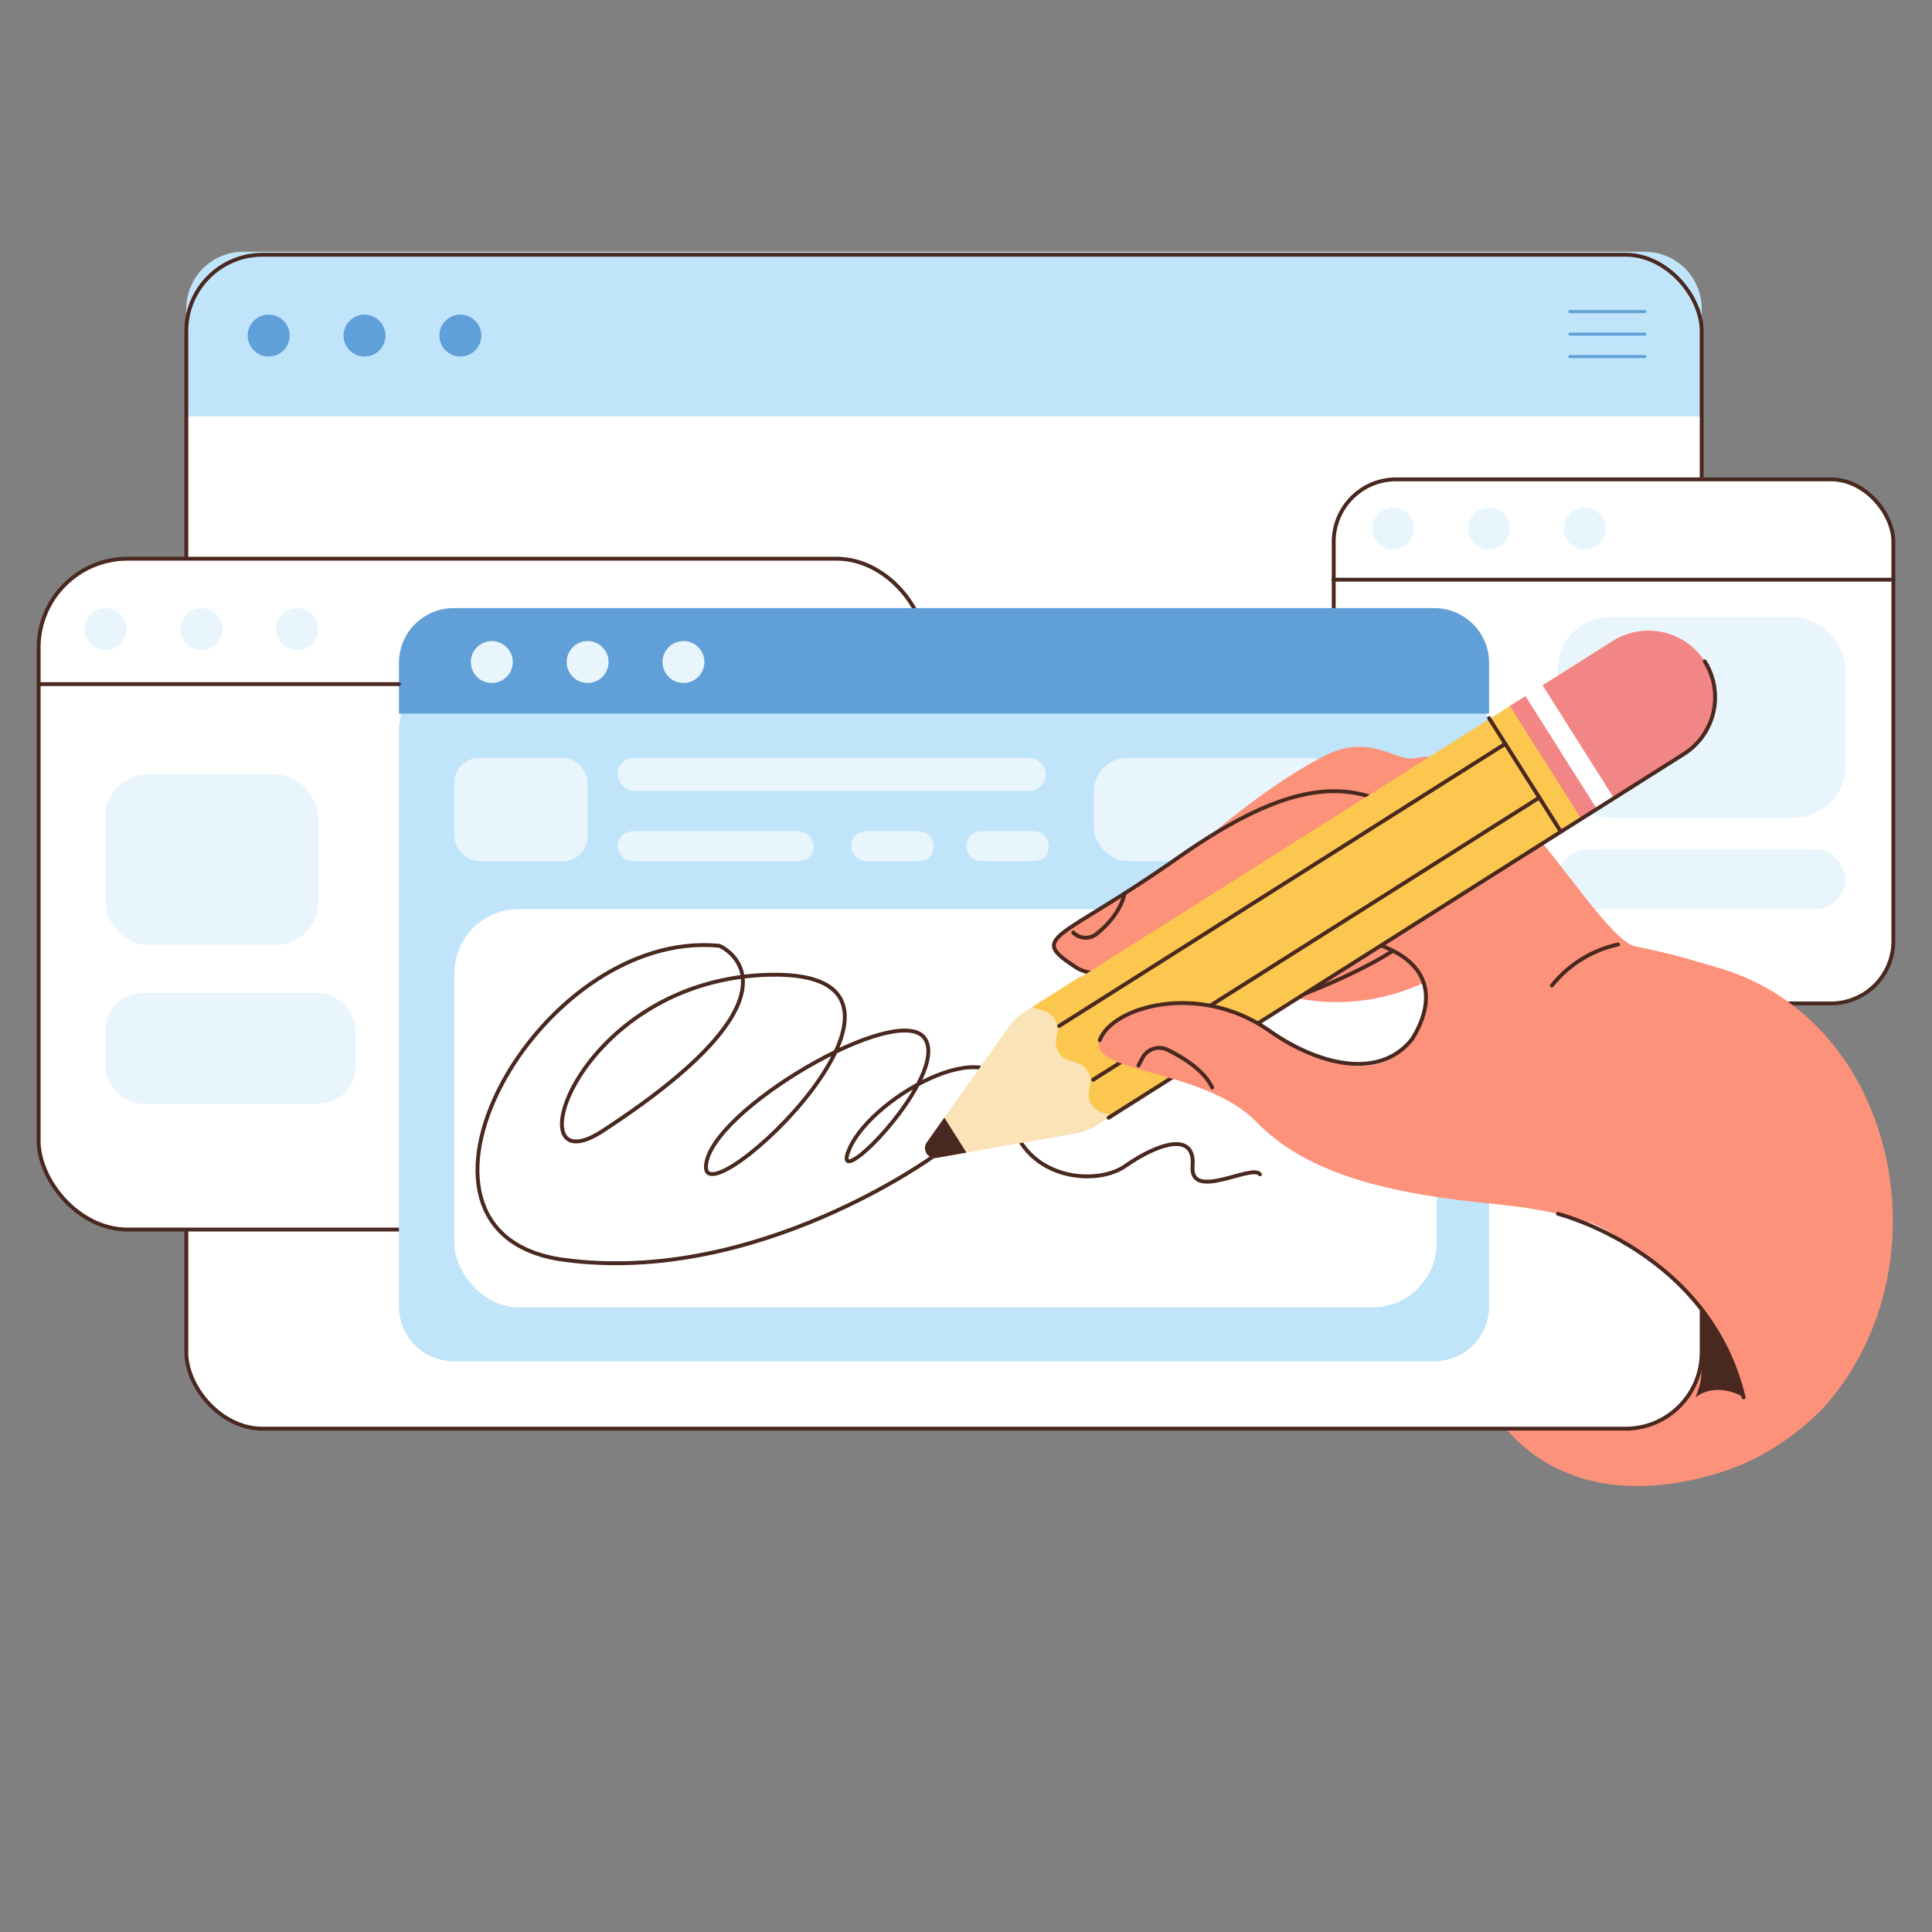 <?xml version="1.0" ?>
<svg viewBox="0 0 1000 1000" xmlns="http://www.w3.org/2000/svg">
    <rect x="0" y="0" width="1000" height="1000" fill="#808080" stroke="none"/>
    <path d="m903.27 757.32s-82.93 38.75-128.66-24c-26.57-36.49 47.28-96.11 94.56-97.66s94.55 81.34 34.1 121.66z" fill="#fc927a" />
    <rect fill="#fff" height="607.64" rx="39.46" width="784.35" x="96.44" y="131.85" />
    <path d="m96.44 215.54v-55.77a29.47 29.47 0 0 1 29.47-29.47h725.42a29.46 29.46 0 0 1 29.46 29.47v55.77z" fill="#c0e4f9" />
    <g fill="#609fd8">
        <circle cx="139.07" cy="173.7" r="10.85" />
        <circle cx="188.67" cy="173.7" r="10.85" />
        <circle cx="238.28" cy="173.7" r="10.85" />
    </g>
    <g stroke-linecap="round" stroke-miterlimit="10">
        <g fill="none">
            <g stroke="#609fd8" stroke-width="1.55">
                <path d="m812.59 161.3h38.75" />
                <path d="m812.59 172.93h38.75" />
                <path d="m812.59 184.56h38.75" />
            </g>
            <rect height="607.64" rx="39.46" stroke="#49281f" stroke-width="2" width="784.35" x="96.44" y="131.85" />
        </g>
        <g fill="#fff" stroke="#49281f" stroke-width="2">
            <rect height="347.22" rx="46.04" width="459.02" x="20" y="289.19" />
            <rect height="271.27" rx="32.32" width="289.67" x="690.33" y="248.11" />
        </g>
    </g>
    <path d="m742.41 704.61h-507.58a28.33 28.33 0 0 1 -28.33-28.33v-297.53c0-15.65 12.69-42.29 28.33-42.29h507.58c15.64 0 28.33 26.64 28.33 42.29v297.53a28.33 28.33 0 0 1 -28.33 28.33z" fill="#c0e4f9" />
    <rect fill="#fff" height="206.16" rx="33.21" width="508.43" x="235.18" y="470.55" />
    <path d="m206.5 369.36v-26.27a28.34 28.34 0 0 1 28.33-28.33h507.58a28.34 28.34 0 0 1 28.33 28.33v26.27" fill="#609fd8" />
    <g fill="#e8f5fc">
        <rect height="53.48" rx="17.55" width="129.43" x="566.12" y="392.27" />
        <rect height="31" rx="15.5" width="148.81" x="806.39" y="439.55" />
        <circle cx="54.59" cy="325.61" r="10.85" />
        <circle cx="104.19" cy="325.61" r="10.85" />
        <circle cx="153.8" cy="325.61" r="10.85" />
        <circle cx="721.13" cy="273.69" r="10.85" />
        <circle cx="770.74" cy="273.69" r="10.85" />
        <circle cx="820.34" cy="273.69" r="10.85" />
        <circle cx="254.55" cy="342.67" r="10.85" />
        <circle cx="304.16" cy="342.67" r="10.85" />
        <circle cx="353.76" cy="342.67" r="10.85" />
    </g>
    <path d="m755.2 499.36c-1.61-1.77-47.42 38.58-113.12 7.62-43.69-20.59-72.92-20.84-72.92-20.84s62.91-67.51 116.58-95c23.67-12.11 36.71 3.66 47.09 1.22 42.53-10 92.87 93.2 113.86 97.52 20.41 4.21 26.59 6.35 42.9 11.11 91.93 26.76 118.62 152.59 56.31 225.28-9.3 10.86-26.24 23.87-42.63 31 12.65-58.38-50.27-116.27-89.86-128.27" fill="#fc927a" />
    <path d="m627.32 507.37s35.25-8.65 72.73-37" fill="none" stroke="#49281f" stroke-linecap="round" stroke-miterlimit="10" stroke-width="2" />
    <rect fill="#e8f5fc" height="103.86" rx="26.82" width="148.81" x="806.39" y="319.41" />
    <path d="m484 597.89s-92.23 67.72-192.21 54.18-13.95-171.8 80.6-162.53c0 0 51.93 22.1-58.9 94.81-49.61 34.21-16.28-78.41 86-79.84s-35.65 127.6-34.1 99.08 99.2-85.54 113.15-66.29-51.15 84.83-38.75 57 79.83-64.16 82.16-24.24 44.17 44.91 60.45 33.5 36.43-18.53 34.88 0 31-1.42 34.87 4.28" fill="none" stroke="#49281f" stroke-linecap="round" stroke-miterlimit="10" stroke-width="2" />
    <path d="m674.79 514.57s39.65-15.09 54.43-28.72" fill="none" stroke="#49281f" stroke-linecap="round" stroke-miterlimit="10" stroke-width="2" />
    <path d="m730.87 537.89c1.69-2.91 21.84-32.61-13.68-47.55-31.57-13.28-32.1-28.6-32.1-28.6s-102.37 55.65-127.92 39.1-9.51-13.29 51.48-56.15 109.54-56.12 150.22 15.57c40.88 38.09 104.4 74.36 148.28 77.72-46.1 43.32-85.92 39.08-106.23 29.38s-70.05-29.47-70.05-29.47z" fill="#fc927a" />
    <path d="m730.87 537.89c1.69-2.91 21.84-32.61-13.68-47.55-31.57-13.28-32.1-28.6-32.1-28.6s-102.37 55.65-127.92 39.1-9.51-13.29 51.48-56.15 109.54-56.12 150.22 15.57" fill="none" stroke="#49281f" stroke-linecap="round" stroke-miterlimit="10" stroke-width="2" />
    <path d="m555.5 482.72.86.69a9 9 0 0 0 11.21 0c5.24-4.21 12.35-11.43 14.55-21" fill="none" stroke="#49281f" stroke-linecap="round" stroke-miterlimit="10" stroke-width="2" />
    <path d="m684 252.2h69.56a0 0 0 0 1 0 0v352.24a34.78 34.78 0 0 1 -34.78 34.78 34.78 34.78 0 0 1 -34.78-34.78v-352.24a0 0 0 0 1 0 0z" fill="#fcc74f" transform="matrix(-.534 -.845 .845 -.534 726.23 1291.44)" />
    <path d="m806.28 319.55h69.56a0 0 0 0 1 0 0v62.91a34.78 34.78 0 0 1 -34.78 34.78 34.78 34.78 0 0 1 -34.78-34.78v-62.91a0 0 0 0 1 0 0z" fill="#f28686" transform="matrix(-.534 -.845 .845 -.534 979.2 1276.15)" />
    <path d="m559.42 505.34-28.79 18.2a31 31 0 0 0 -8.73 8.28l-42.21 59.5a5.13 5.13 0 0 0 5.07 8l71.85-12.63a30.94 30.94 0 0 0 11.23-4.34l28.79-18.2z" fill="#f9e3b7" />
    <path d="m534.33 521.2c3.82 2.2 8.29 1.07 11.54 6.21 4.25 6.73-2.07 10.73 2.18 17.45s10.58 2.72 14.83 9.44-2.08 10.73 2.17 17.45c3 4.71 7 4.16 10.56 5.71l21-13.28-37.21-58.84z" fill="#fcc74f" />
    <path d="m479.69 591.32a5.13 5.13 0 0 0 5.07 8l15.48-2.72-11.46-18.12z" fill="#49281f" />
    <g fill="none" stroke="#49281f" stroke-linecap="round" stroke-miterlimit="10" stroke-width="2">
        <path d="m565.81 558.86 230.94-146.03" />
        <path d="m548.21 531.02 230.94-146.03" />
        <path d="m807.92 430.5-37.18-58.79" />
    </g>
    <path d="m807.5 351.52h10.48v69.56h-10.48z" fill="#fff" transform="matrix(.845 -.534 .534 .845 -80.64 494.18)" />
    <path d="m882.34 342.29a34.78 34.78 0 0 1 -10.81 48l-297.71 188.24" fill="none" stroke="#49281f" stroke-linecap="round" stroke-miterlimit="10" stroke-width="2" />
    <path d="m841.27 641.06s-17.21-12.95-67.43-17.83c-54.33-5.27-96.9-15.11-123.65-42.62s-87-25-81-42.19 52-31.75 87.95-4.81c34 21.28 56.82 25.06 74.67 4.7 4.58-5.66 9.9-16.28 12.77-24.82 9.7-20.31 128.89 68.89 173.38 37.66-26.11 62.17-76.69 89.91-76.69 89.91z" fill="#fc927a" />
    <g fill="none" stroke="#49281f" stroke-linecap="round" stroke-miterlimit="10" stroke-width="2">
        <path d="m569.23 538.42c6.07-17.18 51.23-30.7 87.95-4.81 24.1 17 56.4 26 73.69 4.28" />
        <path d="m589.28 551.5 2.05-3.89a9.83 9.83 0 0 1 13-4.24c7.93 3.91 19 10.69 23.08 19.54" />
        <path d="m806.37 628.26s78.3 19.77 96.13 95" />
    </g>
    <path d="m880 676.71a117.83 117.83 0 0 1 22.48 46.5s-13.22-8.52-24.83 0c2.37-7 3.12-6.79 3.12-20.83s-.77-25.67-.77-25.67z" fill="#49281f" />
    <path d="m837.5 488.86a60.4 60.4 0 0 0 -34.21 21.22" fill="none" stroke="#49281f" stroke-linecap="round" stroke-miterlimit="10" stroke-width="2" />
    <g fill="#e8f5fc">
        <rect height="53.48" rx="12.81" width="68.98" x="235.18" y="392.27" />
        <rect height="17.05" rx="8.53" width="221.66" x="319.66" y="392.27" />
        <rect height="15.5" rx="7.75" width="101.53" x="319.66" y="430.25" />
        <rect height="15.5" rx="7.5" width="42.63" x="440.57" y="430.25" />
        <rect height="15.5" rx="7.5" width="42.63" x="500.24" y="430.25" />
    </g>
    <path d="m20 354.1h186.5" fill="#fff" stroke="#49281f" stroke-linecap="round" stroke-miterlimit="10" stroke-width="2" />
    <rect fill="#e8f5fc" height="88.36" rx="21.97" width="110.06" x="54.59" y="400.79" />
    <rect fill="#e8f5fc" height="57.35" rx="19.2" width="129.43" x="54.59" y="513.95" />
    <path d="m980 300.04h-289.87" fill="#fff" stroke="#49281f" stroke-linecap="round" stroke-miterlimit="10" stroke-width="2" />
</svg>
